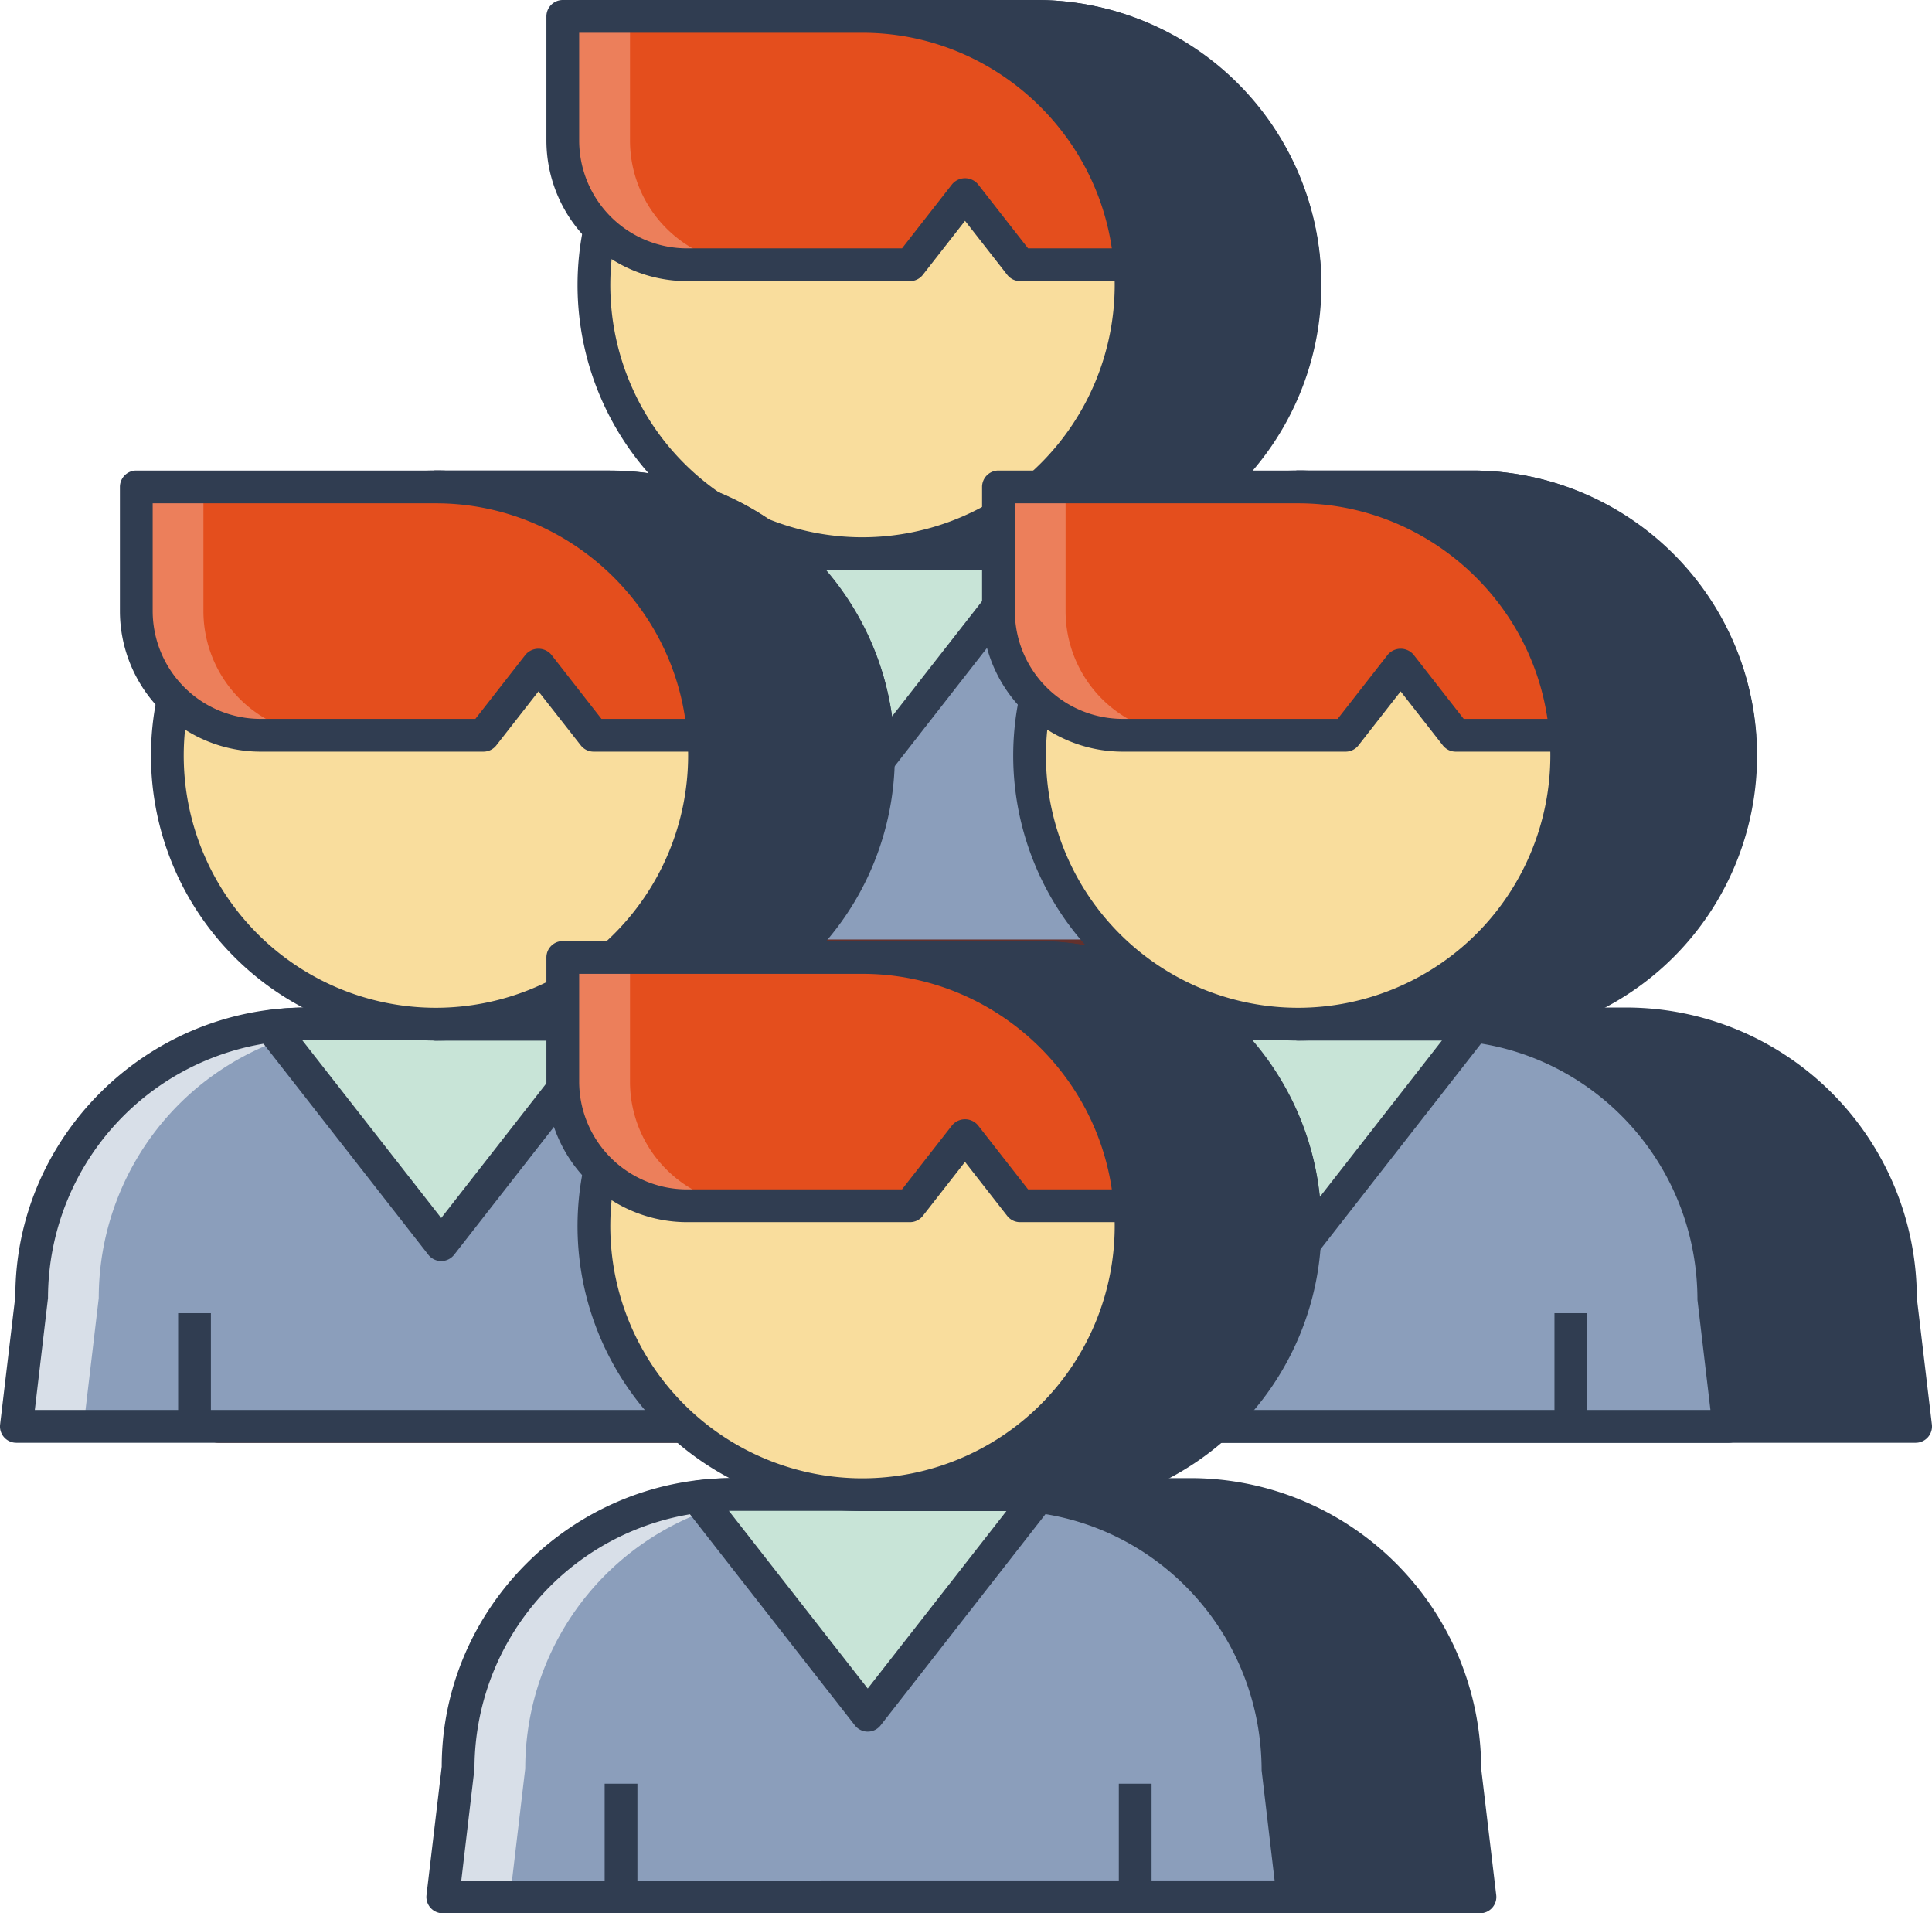 <svg id="Layer_1" data-name="Layer 1" xmlns="http://www.w3.org/2000/svg" viewBox="0 0 667 660.44"><defs><style>.cls-1{fill:#52b8d9;}.cls-2{fill:#63312d;}.cls-3{fill:#8b9ebb;}.cls-4{fill:#caf4ff;}.cls-5{fill:#c8e4d7;}.cls-6{fill:#303d51;}.cls-7{fill:#f9dd9d;}.cls-8{fill:#e44e1d;}.cls-9{fill:#ec7f5b;}.cls-10{fill:#d8dfe8;}</style></defs><path class="cls-1" d="M507.21,290.43a94.65,94.65,0,0,0-94.67-94.63H318.78a94.63,94.63,0,0,0-94.64,94.63v44.29h288.3Z" transform="translate(-1.5 -4.78)"/><path class="cls-2" d="M518.05,334.06l-5.19-43.63A100.42,100.42,0,0,0,412.54,190.14H318.78A100.4,100.4,0,0,0,218.49,290.43v44.29a5.65,5.65,0,0,0,5.65,5.66h288.3a5.64,5.64,0,0,0,4.23-1.9A5.58,5.58,0,0,0,518.05,334.06Zm-288.25-5V290.43a89.09,89.09,0,0,1,89-89h93.76c49.08,0,89,39.92,89.06,89.64l4.48,38Z" transform="translate(-1.5 -4.78)"/><path class="cls-3" d="M442.7,290.43A94.64,94.64,0,0,0,348,195.8H254.32a94.64,94.64,0,0,0-94.67,94.63l-5.25,44.29H447.93Z" transform="translate(-1.5 -4.78)"/><path class="cls-4" d="M254.32,195.8a94.64,94.64,0,0,0-94.67,94.63l-5.25,44.29h23.19l5.24-44.29a94.63,94.63,0,0,1,94.66-94.63Z" transform="translate(-1.5 -4.78)"/><path class="cls-2" d="M453.55,334.06l-5.2-43.63A100.42,100.42,0,0,0,348,190.14H254.32c-55.32,0-100.32,45-100.28,99.62l-5.25,44.3a5.64,5.64,0,0,0,5.61,6.32H447.93a5.64,5.64,0,0,0,5.62-6.32Zm-292.79-5,4.55-38.64a89.1,89.1,0,0,1,89-89H348c49.08,0,89,39.92,89.06,89.64l4.48,38Z" transform="translate(-1.5 -4.78)"/><path class="cls-5" d="M348,195.8H254.32a91.2,91.2,0,0,0-12.11.86L301.07,272l58.85-75.39A94.83,94.83,0,0,0,348,195.8Z" transform="translate(-1.5 -4.78)"/><path class="cls-6" d="M365.14,194.45a5.65,5.65,0,0,0-4.5-3.46,99.39,99.39,0,0,0-12.61-.85H254.32a97.36,97.36,0,0,0-12.86.91,5.66,5.66,0,0,0-3.7,9.09l58.86,75.33a5.64,5.64,0,0,0,8.91,0l58.85-75.39A5.61,5.61,0,0,0,365.14,194.45ZM301.07,262.8l-47.93-61.34H349Z" transform="translate(-1.5 -4.78)"/><path class="cls-6" d="M359.32,10.43h-60V195.89h60a92.73,92.73,0,0,0,0-185.46Z" transform="translate(-1.5 -4.78)"/><path class="cls-6" d="M359.32,10.43h-60V96.15H451.69A92.66,92.66,0,0,0,359.32,10.43Z" transform="translate(-1.5 -4.78)"/><path class="cls-6" d="M457.33,95.73c-3.83-51-46.89-90.95-98-90.95h-60a5.65,5.65,0,0,0-5.66,5.65V96.15a5.65,5.65,0,0,0,5.66,5.66H451.69a5.67,5.67,0,0,0,5.64-6.08ZM304.93,90.5V16.09h54.39c43.19,0,79.87,32.22,86.06,74.41Z" transform="translate(-1.5 -4.78)"/><path class="cls-6" d="M359.32,4.78h-60a5.65,5.65,0,0,0-5.66,5.65V195.89a5.65,5.65,0,0,0,5.66,5.65h60a98.38,98.38,0,1,0,0-196.76Zm0,185.45H304.93V16.09h54.39a87.07,87.07,0,1,1,0,174.14Z" transform="translate(-1.5 -4.78)"/><rect class="cls-2" x="208.75" y="290.86" width="11.31" height="38.77"/><rect class="cls-2" x="386.26" y="290.86" width="11.31" height="38.77"/><path class="cls-7" d="M299.28,10.43A92.73,92.73,0,1,0,392,103.18,92.73,92.73,0,0,0,299.28,10.43Z" transform="translate(-1.5 -4.78)"/><path class="cls-6" d="M299.28,4.78a98.38,98.38,0,1,0,98.37,98.4A98.5,98.5,0,0,0,299.28,4.78Zm0,185.45a87.07,87.07,0,1,1,87.06-87A87.16,87.16,0,0,1,299.28,190.23Z" transform="translate(-1.5 -4.78)"/><path class="cls-8" d="M299.28,13.33H195.8V56.18a42.85,42.85,0,0,0,42.86,42.87h77l19-24.32,19,24.32h38A92.64,92.64,0,0,0,299.28,13.33Z" transform="translate(-1.5 -4.78)"/><path class="cls-9" d="M219,53.28V10.43H195.8V53.28a42.85,42.85,0,0,0,42.86,42.87h23.17A42.87,42.87,0,0,1,219,53.28Z" transform="translate(-1.5 -4.78)"/><path class="cls-6" d="M397.29,95.73c-3.81-51-46.86-90.95-98-90.95H195.8a5.65,5.65,0,0,0-5.66,5.65V53.28a48.58,48.58,0,0,0,48.52,48.53h77a5.62,5.62,0,0,0,4.45-2.18L334.67,81l14.55,18.62a5.61,5.61,0,0,0,4.45,2.18h38a5.67,5.67,0,0,0,5.65-6.08ZM356.43,90.5,339.12,68.35a5.83,5.83,0,0,0-8.9,0L312.91,90.5H238.66a37.26,37.26,0,0,1-37.21-37.22V16.09h97.83c43.21,0,79.88,32.22,86.06,74.41Z" transform="translate(-1.5 -4.78)"/><path class="cls-1" d="M360,452.85a94.65,94.65,0,0,0-94.66-94.63H171.54A94.63,94.63,0,0,0,76.9,452.85v44.3H365.2Z" transform="translate(-1.5 -4.78)"/><path class="cls-2" d="M370.81,496.48l-5.19-43.63A100.42,100.42,0,0,0,265.3,352.56H171.54A100.41,100.41,0,0,0,71.24,452.85v44.29a5.65,5.65,0,0,0,5.66,5.66H365.2a5.64,5.64,0,0,0,5.61-6.32Zm-288.26-5V452.85a89.09,89.09,0,0,1,89-89H265.3c49.08,0,89,39.92,89.05,89.64l4.49,38Z" transform="translate(-1.5 -4.78)"/><path class="cls-3" d="M295.46,452.85a94.64,94.64,0,0,0-94.67-94.63H107.08a94.64,94.64,0,0,0-94.67,94.63l-5.26,44.3H300.69Z" transform="translate(-1.5 -4.78)"/><path class="cls-10" d="M107.08,358.22a94.64,94.64,0,0,0-94.67,94.63l-5.26,44.3h23.2l5.24-44.3a94.63,94.63,0,0,1,94.66-94.63Z" transform="translate(-1.5 -4.78)"/><path class="cls-6" d="M306.3,496.48l-5.19-43.63A100.42,100.42,0,0,0,200.79,352.56H107.08c-55.32,0-100.32,45-100.28,99.62l-5.26,44.3a5.64,5.64,0,0,0,5.61,6.32H300.69a5.64,5.64,0,0,0,5.61-6.32Zm-292.78-5,4.55-38.64a89.1,89.1,0,0,1,89-89h93.71c49.08,0,89,39.92,89,89.64l4.49,38Z" transform="translate(-1.5 -4.78)"/><path class="cls-5" d="M200.79,358.22H107.08a91.2,91.2,0,0,0-12.11.86l58.85,75.33L212.68,359A95,95,0,0,0,200.79,358.22Z" transform="translate(-1.5 -4.78)"/><path class="cls-6" d="M217.9,356.87a5.66,5.66,0,0,0-4.51-3.46,99.11,99.11,0,0,0-12.6-.85H107.08a97.13,97.13,0,0,0-12.86.91,5.65,5.65,0,0,0-3.7,9.09l58.85,75.33a5.65,5.65,0,0,0,8.92,0l58.85-75.39A5.61,5.61,0,0,0,217.9,356.87Zm-64.08,68.35-47.93-61.33,1.19,0h94.63Z" transform="translate(-1.5 -4.78)"/><path class="cls-6" d="M212.08,172.85H152V358.31h60.05a92.73,92.73,0,0,0,0-185.46Z" transform="translate(-1.5 -4.78)"/><path class="cls-6" d="M212.08,172.85H152v85.72H304.45A92.66,92.66,0,0,0,212.08,172.85Z" transform="translate(-1.5 -4.78)"/><path class="cls-6" d="M310.09,258.15c-3.83-51-46.89-90.95-98-90.95H152a5.65,5.65,0,0,0-5.65,5.66v85.71a5.65,5.65,0,0,0,5.65,5.66H304.45a5.67,5.67,0,0,0,5.64-6.08Zm-152.4-5.23V178.51h54.39c43.19,0,79.86,32.22,86.06,74.41Z" transform="translate(-1.5 -4.78)"/><path class="cls-6" d="M212.08,167.2H152a5.65,5.65,0,0,0-5.65,5.66V358.31A5.65,5.65,0,0,0,152,364h60.05a98.38,98.38,0,1,0,0-196.76Zm0,185.45H157.69V178.51h54.39a87.07,87.07,0,0,1,0,174.14Z" transform="translate(-1.5 -4.78)"/><rect class="cls-6" x="61.5" y="453.29" width="11.31" height="38.77"/><rect class="cls-2" x="239.01" y="453.29" width="11.31" height="38.77"/><path class="cls-7" d="M152,172.85a92.73,92.73,0,1,0,92.72,92.75A92.73,92.73,0,0,0,152,172.85Z" transform="translate(-1.5 -4.78)"/><path class="cls-6" d="M152,167.2a98.38,98.38,0,1,0,98.38,98.4A98.5,98.5,0,0,0,152,167.2Zm0,185.45a87.07,87.07,0,1,1,87.07-87A87.16,87.16,0,0,1,152,352.65Z" transform="translate(-1.5 -4.78)"/><path class="cls-8" d="M152,175.75H48.55V218.6a42.86,42.86,0,0,0,42.86,42.87h77l19-24.32,19,24.32h38A92.64,92.64,0,0,0,152,175.75Z" transform="translate(-1.5 -4.78)"/><path class="cls-9" d="M71.73,215.7V172.85H48.55V215.7a42.85,42.85,0,0,0,42.86,42.87h23.18A42.86,42.86,0,0,1,71.73,215.7Z" transform="translate(-1.5 -4.78)"/><path class="cls-6" d="M250,258.15c-3.81-51-46.85-90.95-98-90.95H48.55a5.65,5.65,0,0,0-5.65,5.66V215.7a48.57,48.57,0,0,0,48.51,48.53h77a5.62,5.62,0,0,0,4.45-2.18l14.54-18.62L202,262.05a5.62,5.62,0,0,0,4.45,2.18h38a5.67,5.67,0,0,0,5.64-6.08Zm-40.85-5.23-17.31-22.15a5.84,5.84,0,0,0-8.91,0l-17.31,22.15H91.41a37.26,37.26,0,0,1-37.2-37.22V178.51H152c43.22,0,79.89,32.22,86.06,74.41Z" transform="translate(-1.5 -4.78)"/><path class="cls-6" d="M657.61,452.85A94.65,94.65,0,0,0,563,358.22H469.19a94.64,94.64,0,0,0-94.65,94.63v44.3H662.85Z" transform="translate(-1.5 -4.78)"/><path class="cls-6" d="M668.46,496.48l-5.19-43.63A100.42,100.42,0,0,0,563,352.56H469.19a100.41,100.41,0,0,0-100.3,100.29v44.29a5.65,5.65,0,0,0,5.65,5.66H662.85a5.64,5.64,0,0,0,5.61-6.32Zm-288.26-5V452.85a89.09,89.09,0,0,1,89-89H563c49.07,0,89,39.92,89,89.64l4.48,38Z" transform="translate(-1.5 -4.78)"/><path class="cls-3" d="M593.1,452.85a94.63,94.63,0,0,0-94.66-94.63H404.72a94.63,94.63,0,0,0-94.66,94.63l-5.26,44.3H598.34Z" transform="translate(-1.5 -4.78)"/><path class="cls-4" d="M404.72,358.22a94.63,94.63,0,0,0-94.66,94.63l-5.26,44.3H328l5.23-44.3a94.64,94.64,0,0,1,94.67-94.63Z" transform="translate(-1.5 -4.78)"/><path class="cls-6" d="M604,496.48l-5.19-43.63A100.42,100.42,0,0,0,498.44,352.56H404.72c-55.32,0-100.32,45-100.27,99.62l-5.26,44.3a5.64,5.64,0,0,0,5.61,6.32H598.34a5.64,5.64,0,0,0,5.61-6.32Zm-292.79-5,4.55-38.64a89.1,89.1,0,0,1,89-89h93.72c49.07,0,89,39.92,89.05,89.64l4.48,38Z" transform="translate(-1.5 -4.78)"/><path class="cls-5" d="M498.44,358.22H404.72a90.93,90.93,0,0,0-12.1.86l58.85,75.33L510.32,359A94.8,94.8,0,0,0,498.44,358.22Z" transform="translate(-1.5 -4.78)"/><path class="cls-6" d="M515.55,356.87a5.68,5.68,0,0,0-4.51-3.46,99.11,99.11,0,0,0-12.6-.85H404.72a97.36,97.36,0,0,0-12.86.91,5.66,5.66,0,0,0-3.7,9.09L447,437.89a5.64,5.64,0,0,0,8.91,0l58.86-75.39A5.66,5.66,0,0,0,515.55,356.87Zm-64.08,68.35-47.93-61.33,1.18,0h94.63Z" transform="translate(-1.5 -4.78)"/><path class="cls-6" d="M509.73,172.85H449.68V358.31h60.05a92.73,92.73,0,0,0,0-185.46Z" transform="translate(-1.5 -4.78)"/><path class="cls-6" d="M509.73,172.85H449.68v85.72H602.09A92.66,92.66,0,0,0,509.73,172.85Z" transform="translate(-1.5 -4.78)"/><path class="cls-6" d="M607.74,258.15c-3.84-51-46.89-90.95-98-90.95H449.68a5.65,5.65,0,0,0-5.66,5.66v85.71a5.65,5.65,0,0,0,5.66,5.66H602.09a5.67,5.67,0,0,0,5.65-6.08Zm-152.4-5.23V178.51h54.39c43.19,0,79.86,32.22,86.06,74.41Z" transform="translate(-1.5 -4.78)"/><path class="cls-6" d="M509.73,167.2H449.68a5.65,5.65,0,0,0-5.66,5.66V358.31a5.65,5.65,0,0,0,5.66,5.65h60.05a98.38,98.38,0,0,0,0-196.76Zm0,185.45H455.34V178.51h54.39a87.07,87.07,0,0,1,0,174.14Z" transform="translate(-1.5 -4.78)"/><rect class="cls-2" x="359.15" y="453.29" width="11.31" height="38.77"/><rect class="cls-6" x="536.66" y="453.29" width="11.31" height="38.77"/><path class="cls-7" d="M449.68,172.85A92.73,92.73,0,1,0,542.4,265.6,92.73,92.73,0,0,0,449.68,172.85Z" transform="translate(-1.5 -4.78)"/><path class="cls-6" d="M449.68,167.2a98.38,98.38,0,1,0,98.38,98.4A98.5,98.5,0,0,0,449.68,167.2Zm0,185.45a87.07,87.07,0,1,1,87.06-87A87.15,87.15,0,0,1,449.68,352.65Z" transform="translate(-1.5 -4.78)"/><path class="cls-8" d="M449.68,175.75H346.2V218.6a42.86,42.86,0,0,0,42.86,42.87h77l19-24.32,19,24.32h38A92.64,92.64,0,0,0,449.68,175.75Z" transform="translate(-1.5 -4.78)"/><path class="cls-9" d="M369.38,215.7V172.85H346.2V215.7a42.85,42.85,0,0,0,42.86,42.87h23.17A42.85,42.85,0,0,1,369.38,215.7Z" transform="translate(-1.5 -4.78)"/><path class="cls-6" d="M547.69,258.15c-3.81-51-46.86-90.95-98-90.95H346.2a5.65,5.65,0,0,0-5.65,5.66V215.7a48.57,48.57,0,0,0,48.51,48.53h77a5.61,5.61,0,0,0,4.45-2.18l14.55-18.62,14.55,18.62a5.62,5.62,0,0,0,4.45,2.18h38a5.67,5.67,0,0,0,5.64-6.08Zm-40.86-5.23-17.31-22.15a5.83,5.83,0,0,0-8.9,0l-17.31,22.15H389.06a37.26,37.26,0,0,1-37.2-37.22V178.51h97.82c43.21,0,79.88,32.22,86.06,74.41Z" transform="translate(-1.5 -4.78)"/><path class="cls-6" d="M507.21,615.27a94.65,94.65,0,0,0-94.67-94.63H318.78a94.63,94.63,0,0,0-94.64,94.63v44.3h288.3Z" transform="translate(-1.5 -4.78)"/><path class="cls-6" d="M518.05,658.9l-5.19-43.63A100.42,100.42,0,0,0,412.54,515H318.78A100.4,100.4,0,0,0,218.49,615.27v44.3a5.65,5.65,0,0,0,5.65,5.65h288.3a5.64,5.64,0,0,0,4.23-1.9A5.58,5.58,0,0,0,518.05,658.9Zm-288.25-5V615.27a89.08,89.08,0,0,1,89-89h93.76c49.08,0,89,39.91,89.06,89.63l4.48,38Z" transform="translate(-1.5 -4.78)"/><path class="cls-3" d="M442.7,615.27A94.64,94.64,0,0,0,348,520.64H254.32a94.64,94.64,0,0,0-94.67,94.63l-5.25,44.3H447.93Z" transform="translate(-1.5 -4.78)"/><path class="cls-10" d="M254.32,520.64a94.64,94.64,0,0,0-94.67,94.63l-5.25,44.3h23.19l5.24-44.3a94.63,94.63,0,0,1,94.66-94.63Z" transform="translate(-1.5 -4.78)"/><path class="cls-6" d="M453.55,658.9l-5.2-43.63A100.42,100.42,0,0,0,348,515H254.32C199,515,154,560,154,614.6l-5.25,44.3a5.64,5.64,0,0,0,5.61,6.32H447.93a5.64,5.64,0,0,0,5.62-6.32Zm-292.79-5,4.55-38.64a89.09,89.09,0,0,1,89-89H348c49.08,0,89,39.91,89.06,89.63l4.48,38Z" transform="translate(-1.5 -4.78)"/><path class="cls-5" d="M348,520.64H254.32a91.2,91.2,0,0,0-12.11.86l58.86,75.33,58.85-75.38A93,93,0,0,0,348,520.64Z" transform="translate(-1.5 -4.78)"/><path class="cls-6" d="M365.14,519.29a5.65,5.65,0,0,0-4.5-3.46A99.39,99.39,0,0,0,348,515H254.32a95.78,95.78,0,0,0-12.86.92,5.65,5.65,0,0,0-3.7,9.08l58.86,75.33a5.64,5.64,0,0,0,8.91,0l58.85-75.38A5.63,5.63,0,0,0,365.14,519.29Zm-64.07,68.35-47.93-61.33H349Z" transform="translate(-1.5 -4.78)"/><path class="cls-6" d="M359.32,335.28h-60V520.73h60a92.73,92.73,0,0,0,0-185.45Z" transform="translate(-1.5 -4.78)"/><path class="cls-6" d="M359.32,335.28h-60V421H451.69A92.65,92.65,0,0,0,359.32,335.28Z" transform="translate(-1.5 -4.78)"/><path class="cls-6" d="M457.33,420.57c-3.83-51-46.89-90.95-98-90.95h-60a5.65,5.65,0,0,0-5.66,5.66V421a5.65,5.65,0,0,0,5.66,5.66H451.69a5.67,5.67,0,0,0,5.64-6.08Zm-152.4-5.23V340.93h54.39c43.19,0,79.87,32.22,86.06,74.41Z" transform="translate(-1.5 -4.78)"/><path class="cls-6" d="M359.32,329.62h-60a5.65,5.65,0,0,0-5.66,5.66V520.73a5.65,5.65,0,0,0,5.66,5.65h60a98.38,98.38,0,1,0,0-196.76Zm0,185.45H304.93V340.93h54.39a87.07,87.07,0,1,1,0,174.14Z" transform="translate(-1.5 -4.78)"/><rect class="cls-6" x="208.75" y="615.71" width="11.31" height="38.77"/><rect class="cls-6" x="386.26" y="615.71" width="11.31" height="38.77"/><path class="cls-7" d="M299.28,335.28A92.73,92.73,0,1,0,392,428,92.72,92.72,0,0,0,299.28,335.28Z" transform="translate(-1.5 -4.78)"/><path class="cls-6" d="M299.28,329.62A98.38,98.38,0,1,0,397.65,428,98.5,98.5,0,0,0,299.28,329.62Zm0,185.45A87.07,87.07,0,1,1,386.34,428,87.16,87.16,0,0,1,299.28,515.07Z" transform="translate(-1.5 -4.78)"/><path class="cls-8" d="M299.28,335.28H195.8v42.84A42.84,42.84,0,0,0,238.66,421h77l19-24.32,19,24.32h38A92.63,92.63,0,0,0,299.28,335.28Z" transform="translate(-1.5 -4.78)"/><path class="cls-9" d="M219,378.12V335.28H195.8v42.84A42.84,42.84,0,0,0,238.66,421h23.17A42.86,42.86,0,0,1,219,378.12Z" transform="translate(-1.5 -4.78)"/><path class="cls-6" d="M397.29,420.57c-3.81-51-46.86-90.95-98-90.95H195.8a5.65,5.65,0,0,0-5.66,5.66v42.84a48.58,48.58,0,0,0,48.52,48.53h77a5.62,5.62,0,0,0,4.45-2.18l14.55-18.62,14.55,18.62a5.61,5.61,0,0,0,4.45,2.18h38a5.67,5.67,0,0,0,5.65-6.08Zm-40.86-5.23-17.31-22.15a5.83,5.83,0,0,0-8.9,0l-17.31,22.15H238.66a37.26,37.26,0,0,1-37.21-37.22V340.93h97.83c43.21,0,79.88,32.22,86.06,74.41Z" transform="translate(-1.5 -4.78)"/></svg>